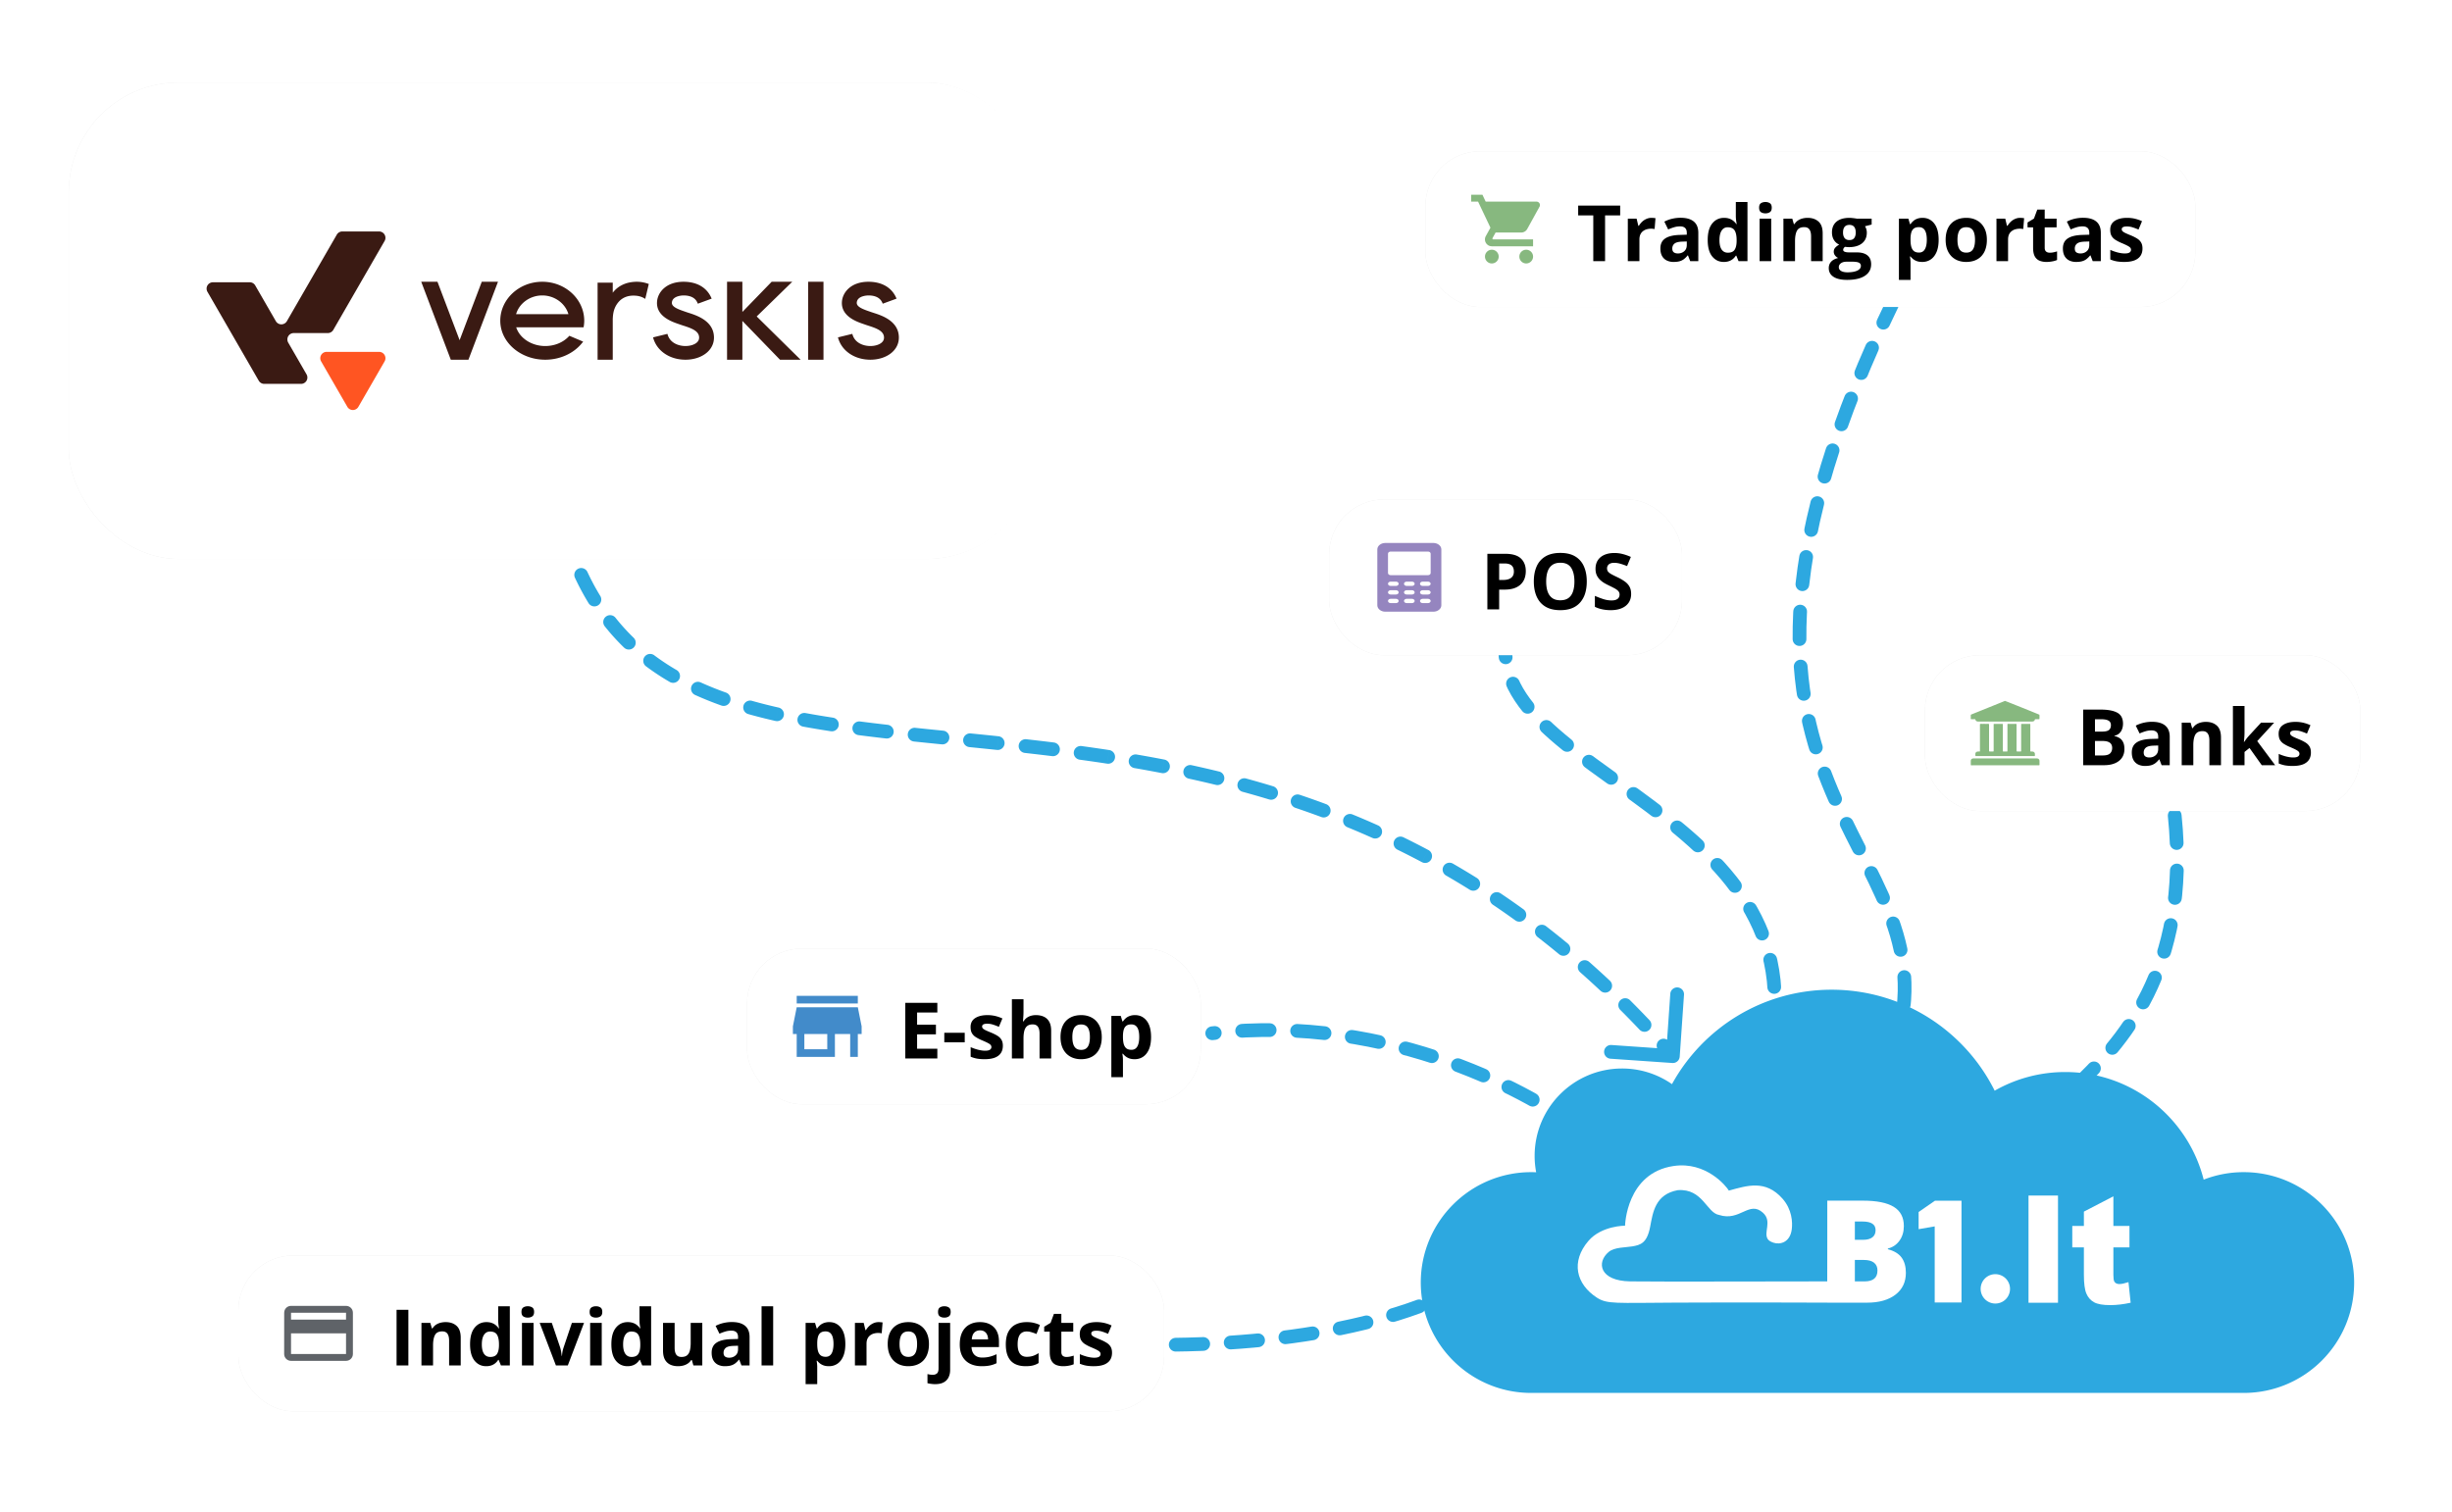 <svg width="535" height="330" fill="none" xmlns="http://www.w3.org/2000/svg"><g clip-path="url(#verskis-integration_en__a)"><path d="M364.896 231.996a1.499 1.499 0 0 0 1.6-1.392l.934-13.468a1.5 1.5 0 1 0-2.992-.207l-.831 11.971-11.971-.83a1.5 1.5 0 1 0-.207 2.992l13.467.934ZM118.241 96.276a1.5 1.5 0 0 0 2.989-.258l-2.989.258Zm3.637 5.651a1.5 1.5 0 1 0-2.973.4l2.973-.4Zm-1.97 6.539a1.5 1.5 0 1 0 2.945-.572l-2.945.572Zm4.261 5.185a1.5 1.5 0 0 0-2.899.77l2.899-.77Zm-1.08 6.672a1.501 1.501 0 0 0 2.828-1.003l-2.828 1.003Zm5.082 4.512a1.5 1.5 0 0 0-2.718 1.272l2.718-1.272Zm.223 6.758a1.5 1.5 0 1 0 2.559-1.564l-2.559 1.564Zm5.914 3.243a1.5 1.5 0 1 0-2.348 1.867l2.348-1.867Zm1.844 6.494a1.5 1.5 0 1 0 2.088-2.154l-2.088 2.154Zm6.554 1.653a1.501 1.501 0 0 0-1.798 2.401l1.798-2.401Zm3.411 5.842a1.5 1.5 0 0 0 1.508-2.594l-1.508 2.594Zm6.778.113a1.5 1.5 0 0 0-1.239 2.733l1.239-2.733Zm4.497 5.041a1.5 1.5 0 0 0 1.007-2.826l-1.007 2.826Zm6.683-1.023a1.5 1.5 0 1 0-.816 2.887l.816-2.887Zm5.137 4.393a1.5 1.5 0 1 0 .663-2.926l-.663 2.926Zm6.555-1.723a1.5 1.5 0 1 0-.542 2.951l.542-2.951Zm5.513 3.964a1.5 1.5 0 0 0 .452-2.966l-.452 2.966Zm6.422-2.128a1.5 1.5 0 1 0-.385 2.975l.385-2.975Zm5.648 3.707a1.5 1.5 0 0 0 .341-2.98l-.341 2.98Zm6.372-2.323a1.5 1.5 0 0 0-.312 2.984l.312-2.984Zm5.755 3.603a1.5 1.5 0 1 0 .299-2.985l-.299 2.985Zm6.315-2.384a1.5 1.5 0 0 0-.299 2.985l.299-2.985Zm5.741 3.602a1.5 1.5 0 0 0 .311-2.984l-.311 2.984Zm6.376-2.33a1.5 1.5 0 0 0-.334 2.981l.334-2.981Zm5.659 3.683a1.5 1.5 0 1 0 .366-2.978l-.366 2.978Zm6.418-2.195a1.5 1.5 0 0 0-.406 2.973l.406-2.973Zm5.58 3.838a1.5 1.5 0 1 0 .453-2.966l-.453 2.966Zm6.464-1.99a1.5 1.5 0 0 0-.509 2.957l.509-2.957Zm5.455 4.047a1.5 1.5 0 0 0 .571-2.945l-.571 2.945Zm6.53-1.72a1.5 1.5 0 0 0-.639 2.932l.639-2.932Zm5.247 4.29a1.5 1.5 0 1 0 .712-2.914l-.712 2.914Zm6.629-1.385a1.5 1.5 0 0 0-.79 2.895l.79-2.895Zm4.994 4.561a1.5 1.5 0 1 0 .872-2.87l-.872 2.87Zm6.716-.999a1.5 1.5 0 0 0-.958 2.843l.958-2.843Zm4.697 4.845a1.498 1.498 0 1 0 1.045-2.811l-1.045 2.811Zm6.773-.576a1.501 1.501 0 0 0-1.136 2.777l1.136-2.777Zm4.369 5.136a1.5 1.5 0 0 0 1.227-2.738l-1.227 2.738Zm6.789-.132a1.5 1.5 0 0 0-1.319 2.695l1.319-2.695Zm4.021 5.422a1.5 1.5 0 0 0 1.41-2.648l-1.41 2.648Zm6.778.329a1.5 1.5 0 1 0-1.5 2.598l1.5-2.598Zm3.644 5.686a1.5 1.5 0 0 0 1.588-2.545l-1.588 2.545Zm6.739.792a1.5 1.5 0 1 0-1.674 2.49l1.674-2.49Zm3.245 5.919a1.5 1.5 0 0 0 1.757-2.431l-1.757 2.431Zm6.679 1.251a1.5 1.5 0 0 0-1.837 2.372l1.837-2.372Zm2.834 6.113a1.5 1.5 0 0 0 1.913-2.312l-1.913 2.312Zm6.606 1.701a1.5 1.5 0 1 0-1.986 2.248l1.986-2.248Zm2.419 6.26a1.5 1.5 0 1 0 2.053-2.187l-2.053 2.187Zm6.498 2.116a1.5 1.5 0 1 0-2.118 2.123l2.118-2.123Zm2.036 6.389a1.5 1.5 0 1 0 2.179-2.063l-2.179 2.063Zm6.336 2.455a1.5 1.5 0 0 0-2.235 2l2.235-2ZM118.003 93.096c.069 1.077.148 2.137.238 3.18l2.989-.258c-.088-1.02-.166-2.058-.233-3.114l-2.994.192Zm.902 9.231c.286 2.124.621 4.17 1.003 6.139l2.945-.572c-.371-1.91-.696-3.897-.975-5.967l-2.973.4Zm2.365 12.094a75.696 75.696 0 0 0 1.819 5.902l2.828-1.003a72.791 72.791 0 0 1-1.748-5.669l-2.899.77Zm4.183 11.686a56.038 56.038 0 0 0 2.941 5.486l2.559-1.564a53.158 53.158 0 0 1-2.782-5.194l-2.718 1.272Zm6.507 10.596a48.226 48.226 0 0 0 4.192 4.627l2.088-2.154a45.274 45.274 0 0 1-3.932-4.34l-2.348 1.867Zm8.948 8.681a53.407 53.407 0 0 0 5.209 3.441l1.508-2.594a50.562 50.562 0 0 1-4.919-3.248l-1.798 2.401Zm10.748 6.287a74.569 74.569 0 0 0 5.736 2.308l1.007-2.826a71.037 71.037 0 0 1-5.504-2.215l-1.239 2.733Zm11.603 4.172c1.939.547 3.925 1.047 5.953 1.506l.663-2.926a112.61 112.61 0 0 1-5.8-1.467l-.816 2.887Zm11.966 2.734c1.983.364 4.002.7 6.055 1.013l.452-2.966a196.062 196.062 0 0 1-5.965-.998l-.542 2.951Zm12.092 1.86c1.983.257 3.995.5 6.033.732l.341-2.98a401.938 401.938 0 0 1-5.989-.727l-.385 2.975Zm12.093 1.393c1.999.209 4.023.414 6.067.619l.299-2.985c-2.042-.205-4.061-.409-6.054-.618l-.312 2.984Zm12.083 1.22c1.995.2 4.009.405 6.04.617l.311-2.984c-2.036-.213-4.054-.417-6.052-.618l-.299 2.985Zm12.082 1.268c1.984.223 3.982.455 5.993.702l.366-2.978a580.996 580.996 0 0 0-6.025-.705l-.334 2.981Zm12.005 1.48c1.984.27 3.98.558 5.986.865l.453-2.966a386.412 386.412 0 0 0-6.033-.872l-.406 2.973Zm11.941 1.832c1.98.34 3.968.703 5.964 1.09l.571-2.945a285.606 285.606 0 0 0-6.026-1.102l-.509 2.957Zm11.855 2.302c1.956.426 3.918.878 5.886 1.358l.712-2.914c-1.993-.487-3.98-.944-5.959-1.376l-.639 2.932Zm11.725 2.868c1.924.525 3.852 1.079 5.784 1.666l.872-2.87a215.072 215.072 0 0 0-5.866-1.691l-.79 2.895Zm11.542 3.51a194.04 194.04 0 0 1 5.655 2.002l1.045-2.811a195.2 195.2 0 0 0-5.742-2.034l-.958 2.843Zm11.292 4.203c1.834.75 3.669 1.536 5.505 2.359l1.227-2.738a186.332 186.332 0 0 0-5.596-2.398l-1.136 2.777Zm10.975 4.922c1.781.871 3.561 1.78 5.34 2.727l1.41-2.648c-1.81-.964-3.62-1.887-5.431-2.774l-1.319 2.695Zm10.618 5.654a175.38 175.38 0 0 1 5.144 3.088l1.588-2.545a175.715 175.715 0 0 0-5.232-3.141l-1.5 2.598Zm10.209 6.37a179.297 179.297 0 0 1 4.919 3.429l1.757-2.431a179.514 179.514 0 0 0-5.002-3.488l-1.674 2.49Zm9.761 7.052a183.379 183.379 0 0 1 4.671 3.741l1.913-2.312a189.347 189.347 0 0 0-4.747-3.801l-1.837 2.372Zm9.291 7.69c1.472 1.3 2.94 2.637 4.405 4.012l2.053-2.187a195.93 195.93 0 0 0-4.472-4.073l-1.986 2.248Zm8.785 8.251a208.518 208.518 0 0 1 4.154 4.266l2.179-2.063c-1.4-1.478-2.805-2.92-4.215-4.326l-2.118 2.123Zm8.255 8.721c.681.762 1.361 1.532 2.039 2.312l2.264-1.97c-.688-.79-1.377-1.571-2.068-2.342l-2.235 2Z" fill="#2DA8E0"/><path fill-rule="evenodd" clip-rule="evenodd" d="M334.654 303.994c-.187.005-.375.007-.564.007-13.305 0-24.091-10.786-24.091-24.091 0-13.306 10.786-24.092 24.091-24.092.363 0 .724.008 1.083.024a19.16 19.16 0 0 1-.333-3.569c0-10.536 8.541-19.078 19.078-19.078 4.048 0 7.802 1.261 10.89 3.412 6.756-12.283 19.821-20.607 34.83-20.607 15.584 0 29.072 8.974 35.578 22.037a31.013 31.013 0 0 1 15.406-4.07c14.558 0 26.783 9.988 30.198 23.485a24.022 24.022 0 0 1 8.737-1.634c13.305 0 24.091 10.786 24.091 24.092 0 13.305-10.786 24.091-24.091 24.091l-.237-.001H334.654v-.006Z" fill="#2DA8E0"/><g clip-path="url(#verskis-integration_en__b)" fill="#fff"><path fill-rule="evenodd" clip-rule="evenodd" d="M422.132 284.266v-16.614l-3.509.61v-3.749l3.568-2.468h5.789v22.221h-5.848Z"/><path d="M442.6 260.924h6.433v23.391H442.6v-23.391Zm18.518.168v6.459h3.509v4.679h-3.509v6.022c0 .726.07 1.206.205 1.441.21.36.576.545 1.103.545.474 0 1.136-.142 1.986-.42l.474 4.496c-1.588.349-3.068.523-4.446.523-1.599 0-2.778-.207-3.532-.622-.758-.414-1.318-1.047-1.679-1.893-.366-.845-.544-2.22-.544-4.118v-5.974h-2.534v-4.679h2.534v-3.12l6.433-3.339Z"/><path fill-rule="evenodd" clip-rule="evenodd" d="M435.36 278.083a3.207 3.207 0 0 1 3.131 3.893 3.186 3.186 0 0 1-2.442 2.442 3.207 3.207 0 0 1-3.893-3.132 3.203 3.203 0 0 1 3.204-3.203Z"/><path d="M414.913 274.465c-.62-.852-1.62-1.462-3-1.827v-.152c1.045-.254 1.888-.823 2.528-1.706.639-.883.959-1.949.959-3.198 0-1.898-.734-3.297-2.201-4.195-1.467-.899-3.713-1.348-6.738-1.348h-7.767v8.162l-.012 9.456c-9.136.004-37.105.089-42.979 0-6.71-.103-7.433-4.149-4.699-6.43 1.264-1.055 3.681-.952 5.142-1.207 1.801-.313 3.215-.695 3.897-4.278.601-3.149 1.102-7.088 6.035-7.993 5.444-.407 6.311 4.976 9.008 5.41 4.567 1.488 6.551-3.234 9.585-.469 2.07 1.887.014 4.306 1.065 5.784.252.355.723.578 1.255.752 1.37.448 3.564-.021 3.948-2.903.21-1.58.054-4.372-2.008-6.71-3.724-4.223-7.736-2.854-11.715-1.769-.522-.906-4.922-6.416-12.054-5.368-10.346 1.519-10.593 13.025-10.593 13.025s-5.126-.02-7.994 3.325c-3.875 4.518-2.714 9.444 1.887 12.405 2.198 1.414 4.077 1.129 17.039 1.063 14.163-.073 31.949 0 31.949 0l.236-.006 1.008.002v.013h8.665c2.62 0 4.688-.581 6.206-1.743 1.518-1.163 2.277-2.754 2.277-4.775 0-1.36-.31-2.467-.929-3.32Zm-10.204-7.873h1.691c1.888 0 2.832.625 2.832 1.873 0 .701-.236 1.229-.708 1.584-.472.356-1.139.533-2.002.533h-1.813v-3.99Zm2.117 13.066h-2.117v-4.675h1.995c.955 0 1.683.198 2.186.594.502.396.753.965.753 1.706 0 1.584-.939 2.375-2.817 2.375Z"/></g><path d="M344.5 246.5c-9-7-40.5-25.5-80-21m66 48c-16.5 14-45.5 20-77.5 20M474.5 178c3.5 34-12 50-22 59.5M329 137.5c-8 32 72.5 39 56 95.5m28.491-168c-53.49 110.5 14.51 117 0 163.5" stroke="#2DA8E0" stroke-width="3" stroke-linecap="round" stroke-dasharray="6 6"/><g filter="url(#verskis-integration_en__c)"><rect x="311" y="33" width="168" height="34" rx="12" fill="#474747" fill-opacity=".13"/></g><rect x="311" y="33" width="168" height="34" rx="12" fill="#fff"/><path d="M325.5 54.5c-.825 0-1.492.675-1.492 1.5s.667 1.5 1.492 1.5 1.5-.675 1.5-1.5-.675-1.5-1.5-1.5Zm-4.5-12V44h1.5l2.7 5.693-1.012 1.837a1.45 1.45 0 0 0-.188.72c0 .825.675 1.5 1.5 1.5h9v-1.5h-8.685a.185.185 0 0 1-.187-.188l.022-.09.675-1.222h5.588c.562 0 1.057-.307 1.312-.773l2.685-4.867a.752.752 0 0 0-.66-1.11h-11.092l-.706-1.5H321Zm12 12c-.825 0-1.493.675-1.493 1.5s.668 1.5 1.493 1.5c.825 0 1.5-.675 1.5-1.5s-.675-1.5-1.5-1.5Z" fill="#87B87F"/><path d="M350.209 57h-2.573v-9.994h-3.296v-2.142h9.164v2.142h-3.295V57Zm10.144-9.455c.127 0 .273.009.439.025.172.011.31.028.416.05l-.191 2.374a1.54 1.54 0 0 0-.357-.058 3.612 3.612 0 0 0-.39-.025c-.327 0-.645.042-.955.125a2.344 2.344 0 0 0-.822.406 1.922 1.922 0 0 0-.581.73c-.138.3-.207.668-.207 1.105V57h-2.532v-9.28h1.917l.374 1.56h.124c.183-.315.41-.603.681-.863.277-.266.589-.476.938-.63a2.736 2.736 0 0 1 1.146-.242Zm6.341-.016c1.245 0 2.2.271 2.864.813.664.543.996 1.367.996 2.474V57h-1.768l-.49-1.262h-.066a4.74 4.74 0 0 1-.813.814c-.277.21-.595.365-.955.465-.36.1-.797.149-1.312.149a3.37 3.37 0 0 1-1.477-.315 2.345 2.345 0 0 1-1.021-.963c-.249-.438-.374-.99-.374-1.66 0-.986.346-1.71 1.038-2.175.692-.47 1.729-.73 3.113-.78l1.61-.05v-.407c0-.487-.127-.844-.382-1.07-.254-.228-.608-.341-1.062-.341-.449 0-.888.063-1.32.19a10.3 10.3 0 0 0-1.295.482l-.838-1.71a7.194 7.194 0 0 1 1.651-.614 8.02 8.02 0 0 1 1.901-.224Zm1.345 5.171-.979.033c-.819.023-1.389.17-1.71.44-.316.271-.474.628-.474 1.071 0 .388.114.664.341.83.227.16.523.24.888.24.542 0 .999-.16 1.37-.48.376-.322.564-.778.564-1.37V52.7Zm8.068 4.466c-1.034 0-1.878-.404-2.531-1.212-.648-.813-.972-2.006-.972-3.578 0-1.588.33-2.789.988-3.602.659-.82 1.519-1.229 2.582-1.229.443 0 .833.061 1.17.183.338.122.628.285.872.49.249.204.459.434.631.689h.083a19.367 19.367 0 0 1-.125-.78 8.546 8.546 0 0 1-.066-1.071v-2.972h2.54V57h-1.943l-.489-1.204h-.108a3.146 3.146 0 0 1-.606.698 2.745 2.745 0 0 1-.855.49 3.4 3.4 0 0 1-1.171.182Zm.889-2.017c.691 0 1.178-.205 1.461-.614.287-.415.439-1.038.456-1.868v-.274c0-.902-.138-1.59-.415-2.067-.277-.481-.791-.722-1.544-.722-.559 0-.996.24-1.311.722-.316.482-.474 1.176-.474 2.084 0 .907.158 1.59.474 2.05.321.46.772.689 1.353.689Zm9.462-7.43V57h-2.531v-9.28h2.531Zm-1.261-3.635c.376 0 .7.088.971.266.271.171.407.495.407.97 0 .471-.136.798-.407.98-.271.177-.595.266-.971.266-.382 0-.709-.089-.98-.266-.265-.182-.398-.509-.398-.98 0-.475.133-.799.398-.97.271-.178.598-.266.98-.266Zm9.197 3.461c.991 0 1.787.272 2.391.814.603.537.904 1.4.904 2.59V57h-2.531v-5.42c0-.664-.122-1.165-.366-1.503-.237-.337-.614-.506-1.128-.506-.775 0-1.304.263-1.586.788-.282.526-.423 1.284-.423 2.275V57h-2.532v-9.28h1.934l.34 1.187h.142c.199-.321.445-.581.738-.78.299-.2.628-.346.988-.44a4.508 4.508 0 0 1 1.129-.142Zm8.616 13.539c-1.295 0-2.285-.227-2.971-.68-.681-.449-1.021-1.08-1.021-1.893 0-.56.174-1.027.523-1.403.348-.376.86-.645 1.535-.805a1.7 1.7 0 0 1-.68-.54 1.308 1.308 0 0 1-.291-.805c0-.354.102-.648.307-.88.205-.238.501-.47.888-.697a2.515 2.515 0 0 1-1.162-1.013c-.282-.465-.423-1.013-.423-1.643 0-.675.146-1.248.44-1.719.299-.476.73-.838 1.295-1.087.57-.25 1.261-.374 2.075-.374.171 0 .371.011.598.034.226.022.434.047.622.074.194.028.324.05.39.067h3.238v1.286l-1.453.374c.133.205.232.423.299.656.066.232.099.478.099.738 0 .996-.348 1.774-1.046 2.333-.691.553-1.654.83-2.888.83-.294-.017-.57-.039-.83-.066a1.18 1.18 0 0 0-.291.315.67.67 0 0 0-.099.349c0 .121.049.224.149.307.105.077.26.138.465.182.21.04.47.059.78.059h1.577c1.018 0 1.793.218 2.324.655.537.438.806 1.08.806 1.926 0 1.085-.454 1.926-1.362 2.523-.902.598-2.199.897-3.893.897Zm.108-1.652c.603 0 1.121-.058 1.552-.174.438-.11.772-.271 1.005-.482a.952.952 0 0 0 .348-.738c0-.233-.069-.418-.207-.557-.133-.132-.338-.226-.614-.282a5.396 5.396 0 0 0-1.046-.083h-1.312c-.31 0-.589.05-.838.15-.244.1-.437.238-.581.415a.99.99 0 0 0-.216.63c0 .35.166.623.498.822.338.2.808.3 1.411.3Zm.407-7.039c.476 0 .824-.147 1.046-.44.221-.293.332-.692.332-1.195 0-.56-.116-.977-.349-1.254-.227-.282-.57-.423-1.029-.423-.465 0-.814.141-1.046.423-.232.277-.349.695-.349 1.254 0 .503.114.902.341 1.195.232.293.584.44 1.054.44Zm15.962-4.848c1.046 0 1.89.407 2.532 1.22.648.814.971 2.007.971 3.578 0 1.052-.152 1.937-.456 2.656-.305.714-.725 1.254-1.262 1.62-.537.364-1.154.547-1.851.547-.448 0-.833-.055-1.154-.166a2.97 2.97 0 0 1-.822-.44 3.904 3.904 0 0 1-.589-.581h-.133a7.223 7.223 0 0 1 .133 1.361v3.744h-2.532V47.72h2.059l.357 1.203h.116a3.56 3.56 0 0 1 .606-.689c.238-.21.523-.376.855-.498.337-.127.728-.19 1.17-.19Zm-.813 2.026c-.443 0-.794.091-1.054.274-.26.182-.451.456-.573.822-.116.365-.18.827-.191 1.386v.274c0 .597.055 1.104.166 1.519.116.415.307.73.573.946.271.216.642.324 1.112.324.387 0 .706-.108.955-.324.249-.216.434-.531.556-.946.127-.42.191-.933.191-1.536 0-.907-.141-1.59-.424-2.05-.282-.46-.719-.69-1.311-.69Zm14.842 2.772c0 .775-.106 1.461-.316 2.059a4.053 4.053 0 0 1-.905 1.519c-.392.41-.868.72-1.427.93-.554.21-1.179.315-1.876.315a4.991 4.991 0 0 1-1.802-.315 4.005 4.005 0 0 1-1.419-.93 4.351 4.351 0 0 1-.93-1.52c-.216-.597-.323-1.283-.323-2.058 0-1.029.182-1.9.547-2.615a3.765 3.765 0 0 1 1.561-1.626c.675-.371 1.48-.557 2.416-.557.868 0 1.638.186 2.307.557.675.37 1.204.913 1.586 1.627.387.713.581 1.585.581 2.614Zm-6.417 0c0 .609.067 1.12.199 1.536.133.415.341.728.623.938.282.21.65.315 1.104.315.448 0 .811-.105 1.087-.315.283-.21.487-.523.615-.938.132-.415.199-.927.199-1.536 0-.614-.067-1.123-.199-1.527-.128-.41-.332-.717-.615-.922-.282-.204-.65-.307-1.104-.307-.669 0-1.156.23-1.461.69-.298.459-.448 1.148-.448 2.066Zm13.688-4.798c.127 0 .274.009.44.025.172.011.31.028.415.05l-.191 2.374a1.54 1.54 0 0 0-.357-.058 3.581 3.581 0 0 0-.39-.025c-.326 0-.645.042-.954.125a2.327 2.327 0 0 0-.822.406 1.912 1.912 0 0 0-.581.73c-.139.3-.208.668-.208 1.105V57h-2.532v-9.28h1.918l.373 1.56h.125c.183-.315.409-.603.681-.863a3.24 3.24 0 0 1 .938-.63 2.734 2.734 0 0 1 1.145-.242Zm6.45 7.604c.277 0 .545-.028.805-.083.266-.055.528-.125.789-.208v1.885a4.647 4.647 0 0 1-1.013.298 6.447 6.447 0 0 1-1.312.125 3.995 3.995 0 0 1-1.494-.266 2.123 2.123 0 0 1-1.037-.938c-.249-.448-.374-1.07-.374-1.867V49.62h-1.212v-1.07l1.395-.847.73-1.959h1.619v1.976h2.598v1.9h-2.598v4.475c0 .354.099.62.299.797.204.171.473.257.805.257Zm7.28-7.62c1.245 0 2.199.271 2.863.813.664.543.996 1.367.996 2.474V57h-1.768l-.489-1.262h-.067a4.706 4.706 0 0 1-.813.814c-.277.21-.595.365-.955.465-.36.1-.797.149-1.311.149a3.367 3.367 0 0 1-1.478-.315 2.345 2.345 0 0 1-1.021-.963c-.249-.438-.373-.99-.373-1.66 0-.986.345-1.71 1.037-2.175.692-.47 1.73-.73 3.113-.78l1.61-.05v-.407c0-.487-.127-.844-.382-1.07-.254-.228-.608-.341-1.062-.341-.448 0-.888.063-1.32.19-.431.128-.863.288-1.295.482l-.838-1.71a7.185 7.185 0 0 1 1.652-.614 8.014 8.014 0 0 1 1.901-.224Zm1.344 5.171-.979.033c-.819.023-1.389.17-1.71.44-.316.271-.473.628-.473 1.071 0 .388.113.664.34.83.227.16.523.24.888.24.543 0 .999-.16 1.37-.48.376-.322.564-.778.564-1.37V52.7Zm11.605 1.544c0 .631-.15 1.165-.448 1.602-.294.432-.734.761-1.32.988-.587.221-1.317.332-2.192.332a9.64 9.64 0 0 1-1.668-.124 6.899 6.899 0 0 1-1.395-.416v-2.091a10.13 10.13 0 0 0 1.619.564c.581.144 1.09.216 1.527.216.493 0 .844-.072 1.055-.216.215-.15.323-.343.323-.58a.685.685 0 0 0-.133-.416c-.083-.127-.265-.268-.547-.423-.283-.16-.725-.368-1.329-.623a8.809 8.809 0 0 1-1.436-.739 2.513 2.513 0 0 1-.83-.88c-.177-.343-.265-.777-.265-1.303 0-.857.332-1.502.996-1.934.669-.437 1.563-.656 2.681-.656.576 0 1.123.058 1.644.175a8.027 8.027 0 0 1 1.618.556l-.763 1.826c-.46-.2-.894-.362-1.304-.49a4.091 4.091 0 0 0-1.237-.19c-.37 0-.65.05-.838.149a.486.486 0 0 0-.282.456c0 .15.047.283.141.399.1.116.288.246.564.39a21.6 21.6 0 0 0 1.237.54 9.54 9.54 0 0 1 1.37.68c.387.233.686.523.896.872.211.343.316.788.316 1.336Z" fill="#000"/><g filter="url(#verskis-integration_en__d)"><rect x="290" y="109" width="77" height="34" rx="12" fill="#474747" fill-opacity=".13"/></g><rect x="290" y="109" width="77" height="34" rx="12" fill="#fff"/><path fill-rule="evenodd" clip-rule="evenodd" d="M300.516 119.906c0-.776.781-1.406 1.746-1.406h10.476c.965 0 1.747.63 1.747 1.406v12.188c0 .776-.782 1.406-1.747 1.406h-10.476c-.965 0-1.746-.63-1.746-1.406v-12.188Zm2.328.938c0-.259.26-.469.582-.469h8.148c.322 0 .582.21.582.469v4.218c0 .259-.26.469-.582.469h-8.148c-.322 0-.582-.21-.582-.469v-4.218Zm.582 9.844c-.322 0-.582.209-.582.468s.26.469.582.469h1.164c.321 0 .582-.21.582-.469s-.261-.468-.582-.468h-1.164Zm6.402.468c0-.259.261-.468.582-.468h1.164c.322 0 .582.209.582.468s-.26.469-.582.469h-1.164c-.321 0-.582-.21-.582-.469Zm-2.91-.468c-.321 0-.582.209-.582.468s.261.469.582.469h1.164c.322 0 .582-.21.582-.469s-.26-.468-.582-.468h-1.164Zm-4.074-1.407c0-.259.26-.469.582-.469h1.164c.321 0 .582.21.582.469s-.261.469-.582.469h-1.164c-.322 0-.582-.21-.582-.469Zm7.566-.469c-.321 0-.582.21-.582.469s.261.469.582.469h1.164c.322 0 .582-.21.582-.469s-.26-.469-.582-.469h-1.164Zm-4.074.469c0-.259.261-.469.582-.469h1.164c.322 0 .582.21.582.469s-.26.469-.582.469h-1.164c-.321 0-.582-.21-.582-.469Zm-2.91-2.343c-.322 0-.582.209-.582.468s.26.469.582.469h1.164c.321 0 .582-.21.582-.469s-.261-.468-.582-.468h-1.164Zm6.402.468c0-.259.261-.468.582-.468h1.164c.322 0 .582.209.582.468s-.26.469-.582.469h-1.164c-.321 0-.582-.21-.582-.469Zm-2.91-.468c-.321 0-.582.209-.582.468s.261.469.582.469h1.164c.322 0 .582-.21.582-.469s-.26-.468-.582-.468h-1.164Z" fill="#9585BF"/><path d="M328.404 120.864c1.566 0 2.709.338 3.428 1.013.719.67 1.079 1.594 1.079 2.772 0 .532-.08 1.041-.241 1.528-.16.481-.423.91-.788 1.286-.36.377-.841.676-1.444.897-.604.216-1.348.324-2.233.324h-1.104V133h-2.574v-12.136h3.877Zm-.133 2.109h-1.17v3.602h.846c.482 0 .9-.063 1.254-.191.354-.127.628-.326.821-.597.194-.272.291-.62.291-1.046 0-.598-.166-1.041-.498-1.328-.332-.294-.847-.44-1.544-.44Zm17.946 3.943c0 .935-.116 1.787-.348 2.556a5.41 5.41 0 0 1-1.063 1.976 4.619 4.619 0 0 1-1.793 1.278c-.725.293-1.582.44-2.573.44-.991 0-1.848-.147-2.573-.44a4.696 4.696 0 0 1-1.802-1.278c-.47-.554-.821-1.215-1.054-1.984-.232-.769-.348-1.624-.348-2.565 0-1.256.204-2.349.614-3.279a4.69 4.69 0 0 1 1.909-2.175c.858-.514 1.948-.772 3.271-.772 1.317 0 2.398.258 3.245.772a4.664 4.664 0 0 1 1.893 2.175c.415.935.622 2.034.622 3.296Zm-8.857 0c0 .846.105 1.577.316 2.191.216.609.55 1.079 1.004 1.411.454.327 1.041.49 1.76.49.73 0 1.323-.163 1.776-.49.454-.332.783-.802.988-1.411.21-.614.316-1.345.316-2.191 0-1.273-.238-2.275-.714-3.005-.476-.731-1.259-1.096-2.349-1.096-.725 0-1.318.166-1.777.498-.454.326-.788.797-1.004 1.411-.211.609-.316 1.339-.316 2.192Zm18.536 2.714c0 .719-.174 1.345-.523 1.876-.349.531-.858.941-1.527 1.228-.664.288-1.472.432-2.424.432-.421 0-.833-.028-1.237-.083a8.515 8.515 0 0 1-1.154-.241 7.178 7.178 0 0 1-1.046-.406v-2.391c.576.254 1.174.484 1.793.689.62.205 1.234.307 1.843.307.421 0 .758-.055 1.013-.166.26-.111.448-.263.564-.457.116-.193.175-.415.175-.664 0-.304-.103-.564-.308-.78-.204-.216-.487-.418-.846-.606a35.01 35.01 0 0 0-1.204-.606 14.024 14.024 0 0 1-.921-.481 5.406 5.406 0 0 1-.947-.706 3.39 3.39 0 0 1-.738-1.004c-.188-.399-.283-.875-.283-1.428 0-.725.166-1.345.499-1.859.332-.515.805-.908 1.419-1.179.62-.277 1.35-.415 2.191-.415a7.1 7.1 0 0 1 1.802.224c.575.144 1.176.354 1.801.631l-.83 2a13.993 13.993 0 0 0-1.503-.523 4.875 4.875 0 0 0-1.353-.19 1.94 1.94 0 0 0-.821.157 1.11 1.11 0 0 0-.689 1.071c0 .288.083.531.249.731.171.193.426.381.763.564.343.183.77.396 1.279.639a9.674 9.674 0 0 1 1.585.922c.443.315.783.688 1.021 1.12.238.426.357.957.357 1.594Z" fill="#000"/><g filter="url(#verskis-integration_en__e)"><rect x="420" y="143" width="95" height="34" rx="12" fill="#474747" fill-opacity=".13"/></g><rect x="420" y="143" width="95" height="34" rx="12" fill="#fff"/><path d="M434.997 158.014a.495.495 0 0 1 .1-.028h1.775a.63.63 0 0 1 .097.014c.046.086.028.176.028.262v5.72c.177.06.345.028.509.031.164.003.316.017.478-.016.02-.098.027-.197.019-.297v-5.403c0-.094-.013-.192.025-.302.157-.024.316-.009.474-.012h.983c.159-.005.317-.002.475.01.043.107.028.204.028.299v5.451c0 .079.007.158.011.232.176.047.7.054.969.016.043-.077.024-.167.025-.251v-5.428c0-.095.003-.191.005-.297a.553.553 0 0 1 .12-.029h1.75a.693.693 0 0 1 .1.016c.039.088.024.177.024.263v5.451c0 .087.004.175.007.275.063.009.115.02.169.023.111.005.224-.003.335.009.273.031.49.237.49.531.009.148.005.297-.015.444-.049.006-.097.014-.142.016-.046.003-.096 0-.144 0h-12.377c-.095 0-.189-.005-.278-.007-.039-.168-.05-.472-.02-.586a.501.501 0 0 1 .348-.366c.092-.024.187-.038.283-.04.109-.008.221.008.333-.017.036-.104.023-.201.023-.295V158.3a.982.982 0 0 1 .021-.296c.214-.044.429-.015.642-.02.213-.005.432 0 .65 0 .218 0 .429-.008.643.009.046.097.032.186.032.272v5.428c0 .095.005.19.007.28.174.05.661.06.976.021.01-.051.017-.103.021-.155.002-.313 0-.627 0-.941v-4.582l.001-.302Zm9.977-2.03c.036.201.035.764-.005.969-.311.038-.63-.005-.95.026-.021.055-.037.109-.06.159a.513.513 0 0 1-.372.31 1.546 1.546 0 0 1-.214.027c-.063.005-.128 0-.192 0h-11.368a2.77 2.77 0 0 1-.288-.007c-.253-.026-.436-.147-.51-.402-.006-.023-.016-.045-.03-.082-.15-.03-.311-.011-.468-.014-.158-.004-.318-.003-.481-.004-.059-.169-.026-.33-.032-.487-.006-.157 0-.32 0-.452a.497.497 0 0 1 .027-.051.052.052 0 0 1 .019-.014l7.417-2.993c.228.063 7.303 2.904 7.507 3.015Zm-14.944 11.018a.353.353 0 0 1-.022-.072c0-.297-.01-.595 0-.892.01-.278.182-.459.461-.503.111-.013.223-.019.335-.016h13.43c.112-.002.223.006.334.023a.499.499 0 0 1 .42.436.866.866 0 0 1 .012.144v.747a1.092 1.092 0 0 1-.016.128 1.067 1.067 0 0 1-.139.027c-.055.005-.112 0-.168 0h-14.341c-.102.003-.207.022-.306-.022Z" fill="#87B87F"/><path d="M454.527 154.864h3.777c1.616 0 2.839.227 3.669.681.83.454 1.245 1.251 1.245 2.391 0 .459-.074.874-.224 1.245a2.26 2.26 0 0 1-.631.913 2.085 2.085 0 0 1-1.012.465v.083c.404.083.769.226 1.095.431.327.199.587.493.781.88.199.382.298.891.298 1.527 0 .736-.179 1.367-.539 1.893-.36.526-.875.93-1.544 1.212-.664.277-1.456.415-2.374.415h-4.541v-12.136Zm2.574 4.806h1.494c.747 0 1.264-.116 1.552-.348.288-.238.432-.587.432-1.046 0-.465-.172-.797-.515-.996-.338-.205-.874-.307-1.61-.307h-1.353v2.697Zm0 2.042v3.163h1.676c.775 0 1.315-.149 1.619-.448.304-.299.457-.7.457-1.204 0-.299-.067-.562-.2-.788-.132-.227-.357-.404-.672-.532-.31-.127-.739-.191-1.287-.191h-1.593Zm12.451-4.183c1.245 0 2.199.271 2.864.813.664.543.996 1.367.996 2.474V167h-1.768l-.49-1.262h-.067a4.7 4.7 0 0 1-.813.814c-.277.21-.595.365-.955.465-.359.099-.797.149-1.311.149a3.37 3.37 0 0 1-1.478-.315 2.358 2.358 0 0 1-1.021-.963c-.249-.437-.373-.991-.373-1.66 0-.985.346-1.71 1.037-2.175.692-.471 1.73-.731 3.113-.781l1.61-.049v-.407c0-.487-.127-.844-.381-1.071-.255-.227-.609-.34-1.063-.34-.448 0-.888.063-1.32.191-.431.127-.863.287-1.295.481l-.838-1.71a7.188 7.188 0 0 1 1.652-.614 8.035 8.035 0 0 1 1.901-.224Zm1.344 5.171-.979.033c-.819.023-1.389.169-1.71.44-.315.271-.473.628-.473 1.071 0 .388.113.664.34.83.227.161.523.241.888.241.543 0 .999-.161 1.37-.482.376-.32.564-.777.564-1.369v-.764Zm10.401-5.155c.991 0 1.788.272 2.391.814.603.537.905 1.4.905 2.59V167h-2.532v-5.42c0-.664-.122-1.165-.365-1.503-.238-.337-.614-.506-1.129-.506-.775 0-1.303.263-1.586.788-.282.526-.423 1.284-.423 2.275V167h-2.532v-9.28h1.934l.341 1.187h.141a2.56 2.56 0 0 1 .739-.781c.298-.199.628-.345.987-.439a4.473 4.473 0 0 1 1.129-.142Zm8.434-3.461v5.777c0 .349-.014.698-.042 1.046-.027.349-.058.697-.091 1.046h.033c.172-.243.346-.484.523-.722.183-.238.377-.468.581-.689l2.598-2.822h2.856l-3.686 4.026 3.91 5.254h-2.922l-2.673-3.76-1.087.871V167h-2.532v-12.916h2.532Zm14.485 10.16c0 .631-.15 1.165-.448 1.602-.294.432-.734.761-1.32.988-.587.221-1.317.332-2.192.332a9.646 9.646 0 0 1-1.668-.124 6.942 6.942 0 0 1-1.395-.416v-2.091a10.08 10.08 0 0 0 1.619.564c.581.144 1.09.216 1.527.216.493 0 .844-.072 1.055-.216.215-.149.323-.343.323-.581a.685.685 0 0 0-.133-.415c-.083-.127-.265-.268-.547-.423-.283-.161-.725-.368-1.329-.623a8.768 8.768 0 0 1-1.436-.739 2.508 2.508 0 0 1-.83-.88c-.177-.343-.265-.777-.265-1.303 0-.857.332-1.502.996-1.934.669-.437 1.563-.656 2.681-.656a7.54 7.54 0 0 1 1.644.175 7.99 7.99 0 0 1 1.618.556l-.763 1.826c-.46-.199-.894-.362-1.304-.49a4.1 4.1 0 0 0-1.237-.191c-.37 0-.65.05-.838.15a.486.486 0 0 0-.282.456c0 .15.047.283.141.399.1.116.288.246.564.39.283.138.695.318 1.237.539a9.55 9.55 0 0 1 1.37.681c.387.233.686.523.896.872.211.343.316.788.316 1.336Z" fill="#000"/><g filter="url(#verskis-integration_en__f)"><rect x="52" y="274" width="202" height="34" rx="12" fill="#474747" fill-opacity=".13"/></g><rect x="52" y="274" width="202" height="34" rx="12" fill="#fff"/><path d="M75.5 285h-12c-.833 0-1.492.668-1.492 1.5l-.008 9c0 .833.667 1.5 1.5 1.5h12c.832 0 1.5-.667 1.5-1.5v-9c0-.832-.668-1.5-1.5-1.5Zm0 10.5h-12V291h12v4.5Zm0-7.5h-12v-1.5h12v1.5Z" fill="#5F6368"/><path d="M86.527 298v-12.136h2.574V298h-2.574Zm10.7-9.455c.99 0 1.787.272 2.39.814.604.537.905 1.4.905 2.59V298h-2.531v-5.42c0-.664-.122-1.165-.365-1.503-.239-.337-.615-.506-1.13-.506-.774 0-1.303.263-1.585.788-.282.526-.423 1.284-.423 2.275V298h-2.532v-9.28h1.934l.34 1.187h.142a2.57 2.57 0 0 1 .738-.781 3.25 3.25 0 0 1 .988-.439 4.467 4.467 0 0 1 1.13-.142Zm8.84 9.621c-1.034 0-1.878-.404-2.531-1.212-.648-.813-.972-2.006-.972-3.578 0-1.588.33-2.789.988-3.602.659-.819 1.519-1.229 2.582-1.229.442 0 .833.061 1.17.183.338.122.628.285.872.49.249.205.459.434.631.689h.083a19.19 19.19 0 0 1-.125-.781 8.528 8.528 0 0 1-.066-1.07v-2.972h2.54V298h-1.943l-.489-1.204h-.108a3.154 3.154 0 0 1-.606.698 2.744 2.744 0 0 1-.855.489 3.392 3.392 0 0 1-1.171.183Zm.889-2.017c.691 0 1.178-.205 1.461-.614.287-.415.439-1.038.456-1.868v-.274c0-.902-.138-1.591-.415-2.067-.277-.481-.791-.722-1.544-.722-.559 0-.996.241-1.311.722-.316.482-.474 1.176-.474 2.084 0 .907.158 1.591.474 2.05.321.459.772.689 1.353.689Zm9.462-7.429V298h-2.531v-9.28h2.531Zm-1.261-3.636c.376 0 .7.089.971.266.271.171.407.495.407.971 0 .47-.136.797-.407.979-.271.177-.595.266-.971.266-.382 0-.709-.089-.98-.266-.265-.182-.398-.509-.398-.979 0-.476.133-.8.398-.971.271-.177.598-.266.98-.266ZM121.291 298l-3.536-9.28h2.648l1.793 5.287c.099.31.177.637.232.98.061.343.103.65.125.921h.066c.017-.293.055-.606.116-.938.067-.332.153-.653.258-.963l1.784-5.287h2.648l-3.536 9.28h-2.598Zm10.002-9.28V298h-2.531v-9.28h2.531Zm-1.261-3.636c.376 0 .7.089.971.266.271.171.407.495.407.971 0 .47-.136.797-.407.979-.271.177-.595.266-.971.266-.382 0-.709-.089-.98-.266-.265-.182-.398-.509-.398-.979 0-.476.133-.8.398-.971.271-.177.598-.266.98-.266Zm6.864 13.082c-1.034 0-1.878-.404-2.531-1.212-.648-.813-.971-2.006-.971-3.578 0-1.588.329-2.789.987-3.602.659-.819 1.519-1.229 2.582-1.229.443 0 .833.061 1.17.183.338.122.628.285.872.49.249.205.459.434.631.689h.083a21.161 21.161 0 0 1-.125-.781 8.528 8.528 0 0 1-.066-1.07v-2.972h2.54V298h-1.943l-.489-1.204h-.108a3.154 3.154 0 0 1-.606.698 2.744 2.744 0 0 1-.855.489 3.392 3.392 0 0 1-1.171.183Zm.889-2.017c.691 0 1.178-.205 1.461-.614.287-.415.44-1.038.456-1.868v-.274c0-.902-.138-1.591-.415-2.067-.277-.481-.791-.722-1.544-.722-.559 0-.996.241-1.311.722-.316.482-.474 1.176-.474 2.084 0 .907.158 1.591.474 2.05.321.459.772.689 1.353.689Zm15.447-7.429V298h-1.942l-.34-1.187h-.133a2.55 2.55 0 0 1-.747.772 3.252 3.252 0 0 1-.988.44c-.36.094-.733.141-1.121.141-.664 0-1.242-.116-1.734-.349a2.58 2.58 0 0 1-1.154-1.104c-.271-.498-.407-1.145-.407-1.942v-6.051h2.532v5.42c0 .664.119 1.165.357 1.503.238.337.617.506 1.137.506.515 0 .919-.116 1.212-.349.293-.238.498-.584.614-1.037.122-.46.183-1.019.183-1.677v-4.366h2.531Zm6.458-.191c1.246 0 2.2.271 2.864.813.664.543.996 1.367.996 2.474V298h-1.768l-.49-1.262h-.066a4.77 4.77 0 0 1-.813.814c-.277.21-.595.365-.955.465-.36.099-.797.149-1.312.149a3.37 3.37 0 0 1-1.477-.315 2.352 2.352 0 0 1-1.021-.963c-.249-.437-.374-.991-.374-1.66 0-.985.346-1.71 1.038-2.175.692-.471 1.729-.731 3.113-.781l1.61-.049v-.407c0-.487-.127-.844-.382-1.071-.254-.227-.608-.34-1.062-.34-.448 0-.888.063-1.32.191-.432.127-.863.287-1.295.481l-.838-1.71a7.17 7.17 0 0 1 1.652-.614 8.026 8.026 0 0 1 1.9-.224Zm1.345 5.171-.979.033c-.819.023-1.389.169-1.71.44-.316.271-.473.628-.473 1.071 0 .388.113.664.34.83.227.161.523.241.888.241.542 0 .999-.161 1.37-.482.376-.32.564-.777.564-1.369v-.764Zm7.662 4.3h-2.532v-12.916h2.532V298Zm12.243-9.455c1.046 0 1.89.407 2.532 1.221.648.813.971 2.006.971 3.577 0 1.052-.152 1.937-.456 2.657-.305.713-.725 1.253-1.262 1.618-.537.365-1.154.548-1.851.548-.448 0-.833-.055-1.154-.166a2.965 2.965 0 0 1-.822-.44 3.956 3.956 0 0 1-.589-.581h-.133a7.208 7.208 0 0 1 .133 1.361v3.744h-2.532V288.72h2.059l.357 1.203h.116a3.56 3.56 0 0 1 .606-.689c.238-.21.523-.376.855-.498a3.315 3.315 0 0 1 1.17-.191Zm-.813 2.026c-.443 0-.794.091-1.054.274-.26.182-.451.456-.573.822-.116.365-.18.827-.191 1.386v.274c0 .597.055 1.104.166 1.519.116.415.307.73.573.946.271.216.642.324 1.112.324.388 0 .706-.108.955-.324.249-.216.434-.531.556-.946.127-.421.191-.933.191-1.536 0-.907-.141-1.591-.424-2.05-.282-.46-.719-.689-1.311-.689Zm11.588-2.026c.127 0 .274.009.44.025.171.011.31.028.415.05l-.191 2.374a1.514 1.514 0 0 0-.357-.058 3.486 3.486 0 0 0-1.345.1 2.344 2.344 0 0 0-.822.406 1.922 1.922 0 0 0-.581.731c-.138.299-.207.667-.207 1.104V298h-2.532v-9.28h1.918l.373 1.56h.125a3.89 3.89 0 0 1 .68-.863c.277-.266.59-.476.938-.631.355-.16.736-.241 1.146-.241Zm10.973 4.798c0 .775-.105 1.461-.315 2.059a4.05 4.05 0 0 1-.905 1.519 3.825 3.825 0 0 1-1.427.93c-.554.21-1.179.315-1.876.315a4.997 4.997 0 0 1-1.802-.315 4.022 4.022 0 0 1-1.419-.93 4.333 4.333 0 0 1-.93-1.519c-.216-.598-.324-1.284-.324-2.059 0-1.029.183-1.901.548-2.614a3.76 3.76 0 0 1 1.561-1.627c.675-.371 1.48-.557 2.415-.557.869 0 1.638.186 2.308.557a3.9 3.9 0 0 1 1.585 1.627c.388.713.581 1.585.581 2.614Zm-6.416 0c0 .609.066 1.121.199 1.536.133.415.341.728.623.938.282.21.65.315 1.104.315.448 0 .81-.105 1.087-.315.282-.21.487-.523.614-.938.133-.415.2-.927.2-1.536 0-.614-.067-1.123-.2-1.527-.127-.41-.332-.717-.614-.921-.282-.205-.65-.308-1.104-.308-.669 0-1.156.23-1.461.689-.299.46-.448 1.149-.448 2.067Zm7.761 8.741c-.288 0-.586-.022-.896-.066a5.675 5.675 0 0 1-.772-.142v-1.992c.204.056.398.094.581.116.177.028.379.042.606.042.343 0 .633-.097.871-.291.238-.188.357-.561.357-1.12v-9.911h2.532v10.284c0 .565-.108 1.079-.324 1.544a2.458 2.458 0 0 1-1.046 1.121c-.481.277-1.117.415-1.909.415Zm.639-15.763c0-.476.133-.8.399-.971.271-.177.597-.266.979-.266.377 0 .7.089.971.266.272.171.407.495.407.971 0 .47-.135.797-.407.979-.271.177-.594.266-.971.266-.382 0-.708-.089-.979-.266-.266-.182-.399-.509-.399-.979Zm9.131 2.224c.858 0 1.597.166 2.217.498a3.416 3.416 0 0 1 1.436 1.428c.337.626.506 1.389.506 2.291v1.229h-5.985c.028.714.241 1.275.639 1.685.404.404.963.606 1.677.606.592 0 1.134-.061 1.627-.183a8.27 8.27 0 0 0 1.519-.548v1.959a6.022 6.022 0 0 1-1.444.498c-.498.105-1.104.158-1.818.158-.93 0-1.754-.172-2.474-.515a3.846 3.846 0 0 1-1.685-1.568c-.404-.703-.606-1.589-.606-2.657 0-1.084.183-1.986.548-2.706.371-.725.885-1.267 1.544-1.627.658-.365 1.425-.548 2.299-.548Zm.017 1.802c-.493 0-.902.157-1.229.473-.321.315-.506.811-.556 1.486h3.553a2.51 2.51 0 0 0-.208-1.005 1.561 1.561 0 0 0-.581-.697c-.254-.172-.581-.257-.979-.257Zm9.969 7.819c-.919 0-1.702-.166-2.349-.498-.648-.338-1.14-.858-1.478-1.561-.337-.702-.506-1.602-.506-2.697 0-1.135.191-2.059.573-2.773.387-.719.921-1.248 1.602-1.585.686-.338 1.48-.507 2.382-.507.642 0 1.195.064 1.66.191.471.122.88.269 1.229.44l-.747 1.959c-.399-.16-.769-.29-1.113-.39a3.5 3.5 0 0 0-1.029-.158c-.443 0-.811.106-1.104.316-.293.205-.512.514-.656.93-.143.415-.215.935-.215 1.56 0 .614.077 1.123.232 1.527.155.404.379.706.672.905.294.194.651.291 1.071.291.526 0 .994-.069 1.403-.208.41-.144.808-.343 1.195-.597v2.166a4.13 4.13 0 0 1-1.22.523c-.42.111-.954.166-1.602.166Zm8.89-2.017c.277 0 .545-.028.805-.083.266-.055.529-.125.789-.208v1.885a4.697 4.697 0 0 1-1.013.299 6.431 6.431 0 0 1-1.311.124 3.99 3.99 0 0 1-1.494-.266c-.438-.182-.783-.495-1.038-.938-.249-.448-.374-1.07-.374-1.867v-4.474h-1.211v-1.071l1.394-.847.731-1.959h1.618v1.976h2.598v1.901h-2.598v4.474c0 .354.1.62.299.797.205.171.473.257.805.257Zm9.953-.905c0 .631-.15 1.165-.448 1.602-.294.432-.734.761-1.32.988-.587.221-1.317.332-2.192.332a9.646 9.646 0 0 1-1.668-.124 6.942 6.942 0 0 1-1.395-.416v-2.091c.504.227 1.044.415 1.619.564.581.144 1.09.216 1.527.216.493 0 .844-.072 1.055-.216.215-.149.323-.343.323-.581a.685.685 0 0 0-.133-.415c-.083-.127-.265-.268-.547-.423-.283-.161-.725-.368-1.328-.623a8.741 8.741 0 0 1-1.437-.739 2.508 2.508 0 0 1-.83-.88c-.177-.343-.265-.777-.265-1.303 0-.857.332-1.502.996-1.934.669-.437 1.563-.656 2.681-.656a7.54 7.54 0 0 1 1.644.175 7.99 7.99 0 0 1 1.618.556l-.763 1.826c-.46-.199-.894-.362-1.304-.49a4.099 4.099 0 0 0-1.236-.191c-.371 0-.651.05-.839.15a.486.486 0 0 0-.282.456c0 .15.047.283.141.399.1.116.288.246.564.39.283.138.695.318 1.237.539a9.55 9.55 0 0 1 1.37.681c.387.233.686.523.896.872.211.343.316.788.316 1.336Z" fill="#000"/><g filter="url(#verskis-integration_en__g)"><rect x="163" y="207" width="99" height="34" rx="12" fill="#474747" fill-opacity=".13"/></g><rect x="163" y="207" width="99" height="34" rx="12" fill="#fff"/><path d="M187.167 217.334h-13.334v1.667h13.334v-1.667Zm.833 8.333v-1.666l-.833-4.167h-13.334l-.833 4.167v1.666h.833v5h8.334v-5h3.333v5h1.667v-5H188Zm-7.5 3.334h-5v-3.334h5v3.334Z" fill="#428BCA"/><path d="M204.517 231h-6.99v-12.136h6.99v2.109h-4.416v2.664h4.108v2.109h-4.108v3.129h4.416V231Zm1.519-3.52v-2.075h4.457v2.075h-4.457Zm12.775.764c0 .631-.15 1.165-.449 1.602-.293.432-.733.761-1.32.988-.586.221-1.317.332-2.191.332a9.638 9.638 0 0 1-1.668-.124 6.904 6.904 0 0 1-1.395-.416v-2.091a10.08 10.08 0 0 0 1.619.564c.581.144 1.09.216 1.527.216.493 0 .844-.072 1.054-.216.216-.149.324-.343.324-.581a.685.685 0 0 0-.133-.415c-.083-.127-.265-.268-.548-.423-.282-.161-.725-.368-1.328-.623a8.727 8.727 0 0 1-1.436-.739 2.499 2.499 0 0 1-.83-.88c-.177-.343-.266-.777-.266-1.303 0-.857.333-1.502.997-1.934.669-.437 1.563-.656 2.681-.656a7.53 7.53 0 0 1 1.643.175 7.976 7.976 0 0 1 1.619.556l-.764 1.826a13.117 13.117 0 0 0-1.303-.49 4.1 4.1 0 0 0-1.237-.191c-.371 0-.65.05-.838.15a.486.486 0 0 0-.282.456c0 .15.047.283.141.399.099.116.287.246.564.39.282.138.695.318 1.237.539.526.216.982.443 1.37.681.387.233.686.523.896.872.21.343.316.788.316 1.336Zm4.507-10.16v2.631c0 .46-.017.897-.05 1.312-.028.415-.05.708-.066.88h.132c.2-.321.435-.581.706-.781a2.91 2.91 0 0 1 .913-.439 3.878 3.878 0 0 1 1.071-.142c.67 0 1.253.119 1.751.357.498.233.886.601 1.163 1.104.276.498.415 1.146.415 1.943V231h-2.532v-5.42c0-.664-.122-1.165-.365-1.503-.244-.337-.62-.506-1.129-.506s-.911.119-1.204.357c-.293.232-.501.578-.623 1.037-.121.454-.182 1.01-.182 1.669V231h-2.532v-12.916h2.532Zm17.075 8.259c0 .775-.106 1.461-.316 2.059a4.05 4.05 0 0 1-.905 1.519 3.817 3.817 0 0 1-1.427.93c-.554.21-1.179.315-1.876.315a4.997 4.997 0 0 1-1.802-.315 4.022 4.022 0 0 1-1.419-.93 4.347 4.347 0 0 1-.93-1.519c-.216-.598-.323-1.284-.323-2.059 0-1.029.182-1.901.547-2.614a3.76 3.76 0 0 1 1.561-1.627c.675-.371 1.48-.557 2.415-.557.869 0 1.638.186 2.308.557.675.37 1.204.913 1.586 1.627.387.713.581 1.585.581 2.614Zm-6.417 0c0 .609.066 1.121.199 1.536.133.415.341.728.623.938.282.21.65.315 1.104.315.448 0 .811-.105 1.087-.315.282-.21.487-.523.615-.938.132-.415.199-.927.199-1.536 0-.614-.067-1.123-.199-1.527-.128-.41-.333-.717-.615-.921-.282-.205-.65-.308-1.104-.308-.669 0-1.156.23-1.461.689-.299.46-.448 1.149-.448 2.067Zm13.671-4.798c1.046 0 1.89.407 2.532 1.221.648.813.971 2.006.971 3.577 0 1.052-.152 1.937-.456 2.657-.305.713-.725 1.253-1.262 1.618-.537.365-1.154.548-1.851.548-.448 0-.833-.055-1.154-.166a2.965 2.965 0 0 1-.822-.44 3.956 3.956 0 0 1-.589-.581h-.133a7.208 7.208 0 0 1 .133 1.361v3.744h-2.532V221.72h2.059l.357 1.203h.116a3.56 3.56 0 0 1 .606-.689c.238-.21.523-.376.855-.498a3.315 3.315 0 0 1 1.17-.191Zm-.813 2.026c-.443 0-.794.091-1.054.274-.26.182-.451.456-.573.822-.116.365-.18.827-.191 1.386v.274c0 .597.055 1.104.166 1.519.116.415.307.73.573.946.271.216.642.324 1.112.324.388 0 .706-.108.955-.324.249-.216.434-.531.556-.946.127-.421.191-.933.191-1.536 0-.907-.141-1.591-.423-2.05-.283-.46-.72-.689-1.312-.689Z" fill="#000"/><g filter="url(#verskis-integration_en__h)"><rect x="15" y="18" width="211" height="104" rx="24" fill="#474747" fill-opacity=".13"/></g><rect x="15" y="18" width="211.2" height="104" rx="24" fill="#fff"/><g clip-path="url(#verskis-integration_en__i)"><path d="M176.538 61.492h-.206v17.013h3.343V61.492h-3.137Zm-58.225 0c-5.05 0-9.159 3.816-9.159 8.507 0 4.69 4.398 8.506 9.804 8.506 3.255 0 6.289-1.397 8.115-3.737l.165-.212-.247-.104-2.627-1.114-.133-.057-.099.106c-1.25 1.355-3.137 2.132-5.174 2.132-2.954 0-5.567-1.703-6.33-4.086h14.706l.028-.172c.075-.453.112-.866.112-1.262-.002-4.69-4.111-8.507-9.16-8.507h-.001Zm-5.709 7.072c.688-2.382 3.046-4.086 5.709-4.086 2.664 0 5.019 1.704 5.709 4.086h-11.418Zm52.499.497 7.398-7.216.362-.353h-4.499l-.061.063-6.327 6.526v-6.589h-3.343v17.013h3.343v-8.466l8.147 8.403.061.063h4.496l-.357-.352-9.22-9.092Zm31.018 4.472c-.101-3.519-3.776-4.697-5.543-5.263l-.088-.028a14.94 14.94 0 0 1-.532-.178 22.758 22.758 0 0 0-.424-.148c-1.651-.563-2.661-1.076-2.596-1.888.125-1.53 2.44-1.548 2.538-1.548 2.329 0 2.872 1.223 3.051 1.625l.078.176.181-.067 2.626-.965.206-.076-.089-.2c-.998-2.245-3.147-3.48-6.053-3.48-3.726 0-5.605 2.235-5.774 4.312-.261 3.214 3.214 4.403 4.697 4.91.138.047.259.089.365.127.204.074.442.15.702.235l.041.013c1.822.584 3.332 1.177 3.373 2.527.014.46-.145.82-.5 1.137-.537.479-1.462.764-2.475.764a6.72 6.72 0 0 1-.245-.005c-1.424-.061-3.128-.74-3.638-2.461l-.056-.188-.19.046-2.736.67-.21.051.061.207c.797 2.69 3.393 4.52 6.614 4.658.135.006.268.009.4.009 1.86 0 3.584-.585 4.73-1.606 1.012-.9 1.526-2.065 1.486-3.366Zm-90.864-12.041h-.142l-.051.133-4.781 12.616L95.5 61.625l-.05-.133h-3.542l.106.279 6.294 16.601.05.133h3.85l.05-.133 6.292-16.601.106-.279h-3.399Zm33.636 0a8.354 8.354 0 0 0-1.852.227 6.465 6.465 0 0 0-1.487.576 5.722 5.722 0 0 0-1.858 1.59v-2.191h-3.307v16.811h3.307v-8.946l.006-.085.013-.205c.052-.81.189-1.458.431-2.041a4.885 4.885 0 0 1 1.107-1.625c.779-.72 1.774-1.087 2.957-1.087.126 0 .256.004.387.012.74.043 1.396.231 1.951.558l.24.142.065-.271.665-2.8.042-.178-.172-.063a7.358 7.358 0 0 0-2.495-.424Zm11.344 6.778-.088-.028a13.696 13.696 0 0 1-.532-.178 23.03 23.03 0 0 0-.425-.148c-1.651-.563-2.661-1.076-2.595-1.888.124-1.53 2.439-1.548 2.538-1.548 2.328 0 2.872 1.223 3.05 1.625l.078.176.181-.067 2.626-.965.207-.076-.09-.2c-.997-2.245-3.147-3.48-6.052-3.48-3.727 0-5.606 2.235-5.774 4.312-.261 3.214 3.213 4.403 4.697 4.91.138.047.259.089.364.127.205.074.443.151.703.236l.041.012c1.821.584 3.332 1.177 3.372 2.527.014.46-.144.82-.499 1.137-.537.479-1.462.764-2.475.764a6.82 6.82 0 0 1-.246-.005c-1.424-.061-3.127-.74-3.638-2.461l-.056-.188-.19.046-2.736.67-.21.051.062.207c.797 2.69 3.393 4.52 6.614 4.658.134.006.267.009.399.009 1.86 0 3.584-.585 4.73-1.606 1.012-.9 1.526-2.065 1.487-3.366-.101-3.519-3.777-4.697-5.543-5.263Z" fill="#3A1A13"/><path d="m83.914 78.873-5.721 9.916a1.388 1.388 0 0 1-2.405 0l-5.721-9.916a1.388 1.388 0 0 1 1.202-2.082h11.442a1.388 1.388 0 0 1 1.203 2.082Z" fill="#F52"/><path d="M82.712 50.516h-8.02a1.39 1.39 0 0 0-1.204.694L62.593 70.094a1.389 1.389 0 0 1-2.405 0l-4.498-7.796a1.389 1.389 0 0 0-1.202-.694h-8.021a1.388 1.388 0 0 0-1.203 2.082l11.192 19.399c.248.43.706.695 1.202.695h8.021a1.389 1.389 0 0 0 1.203-2.083l-3.994-6.923a1.389 1.389 0 0 1 1.203-2.082h7.429a1.39 1.39 0 0 0 1.203-.695l11.191-19.399a1.389 1.389 0 0 0-1.202-2.082Z" fill="#3A1A13"/></g></g><defs><filter id="verskis-integration_en__c" x="297.7" y="19.7" width="194.6" height="60.6" filterUnits="userSpaceOnUse" color-interpolation-filters="sRGB"><feFlood flood-opacity="0" result="BackgroundImageFix"/><feBlend in="SourceGraphic" in2="BackgroundImageFix" result="shape"/><feGaussianBlur stdDeviation="6.65" result="effect1_foregroundBlur_3293_2854"/></filter><filter id="verskis-integration_en__d" x="276.7" y="95.7" width="103.6" height="60.6" filterUnits="userSpaceOnUse" color-interpolation-filters="sRGB"><feFlood flood-opacity="0" result="BackgroundImageFix"/><feBlend in="SourceGraphic" in2="BackgroundImageFix" result="shape"/><feGaussianBlur stdDeviation="6.65" result="effect1_foregroundBlur_3293_2854"/></filter><filter id="verskis-integration_en__e" x="406.7" y="129.7" width="121.6" height="60.6" filterUnits="userSpaceOnUse" color-interpolation-filters="sRGB"><feFlood flood-opacity="0" result="BackgroundImageFix"/><feBlend in="SourceGraphic" in2="BackgroundImageFix" result="shape"/><feGaussianBlur stdDeviation="6.65" result="effect1_foregroundBlur_3293_2854"/></filter><filter id="verskis-integration_en__f" x="38.7" y="260.7" width="228.6" height="60.6" filterUnits="userSpaceOnUse" color-interpolation-filters="sRGB"><feFlood flood-opacity="0" result="BackgroundImageFix"/><feBlend in="SourceGraphic" in2="BackgroundImageFix" result="shape"/><feGaussianBlur stdDeviation="6.65" result="effect1_foregroundBlur_3293_2854"/></filter><filter id="verskis-integration_en__g" x="149.7" y="193.7" width="125.6" height="60.6" filterUnits="userSpaceOnUse" color-interpolation-filters="sRGB"><feFlood flood-opacity="0" result="BackgroundImageFix"/><feBlend in="SourceGraphic" in2="BackgroundImageFix" result="shape"/><feGaussianBlur stdDeviation="6.65" result="effect1_foregroundBlur_3293_2854"/></filter><filter id="verskis-integration_en__h" x="1.7" y="4.7" width="237.6" height="130.6" filterUnits="userSpaceOnUse" color-interpolation-filters="sRGB"><feFlood flood-opacity="0" result="BackgroundImageFix"/><feBlend in="SourceGraphic" in2="BackgroundImageFix" result="shape"/><feGaussianBlur stdDeviation="6.65" result="effect1_foregroundBlur_3293_2854"/></filter><clipPath id="verskis-integration_en__a"><path fill="#fff" d="M0 0h535v330H0z"/></clipPath><clipPath id="verskis-integration_en__b"><path fill="#fff" transform="translate(344.238 254.344)" d="M0 0h120.647v30.494H0z"/></clipPath><clipPath id="verskis-integration_en__i"><path fill="#fff" transform="translate(45 50.516)" d="M0 0h151.2v38.969H0z"/></clipPath></defs></svg>